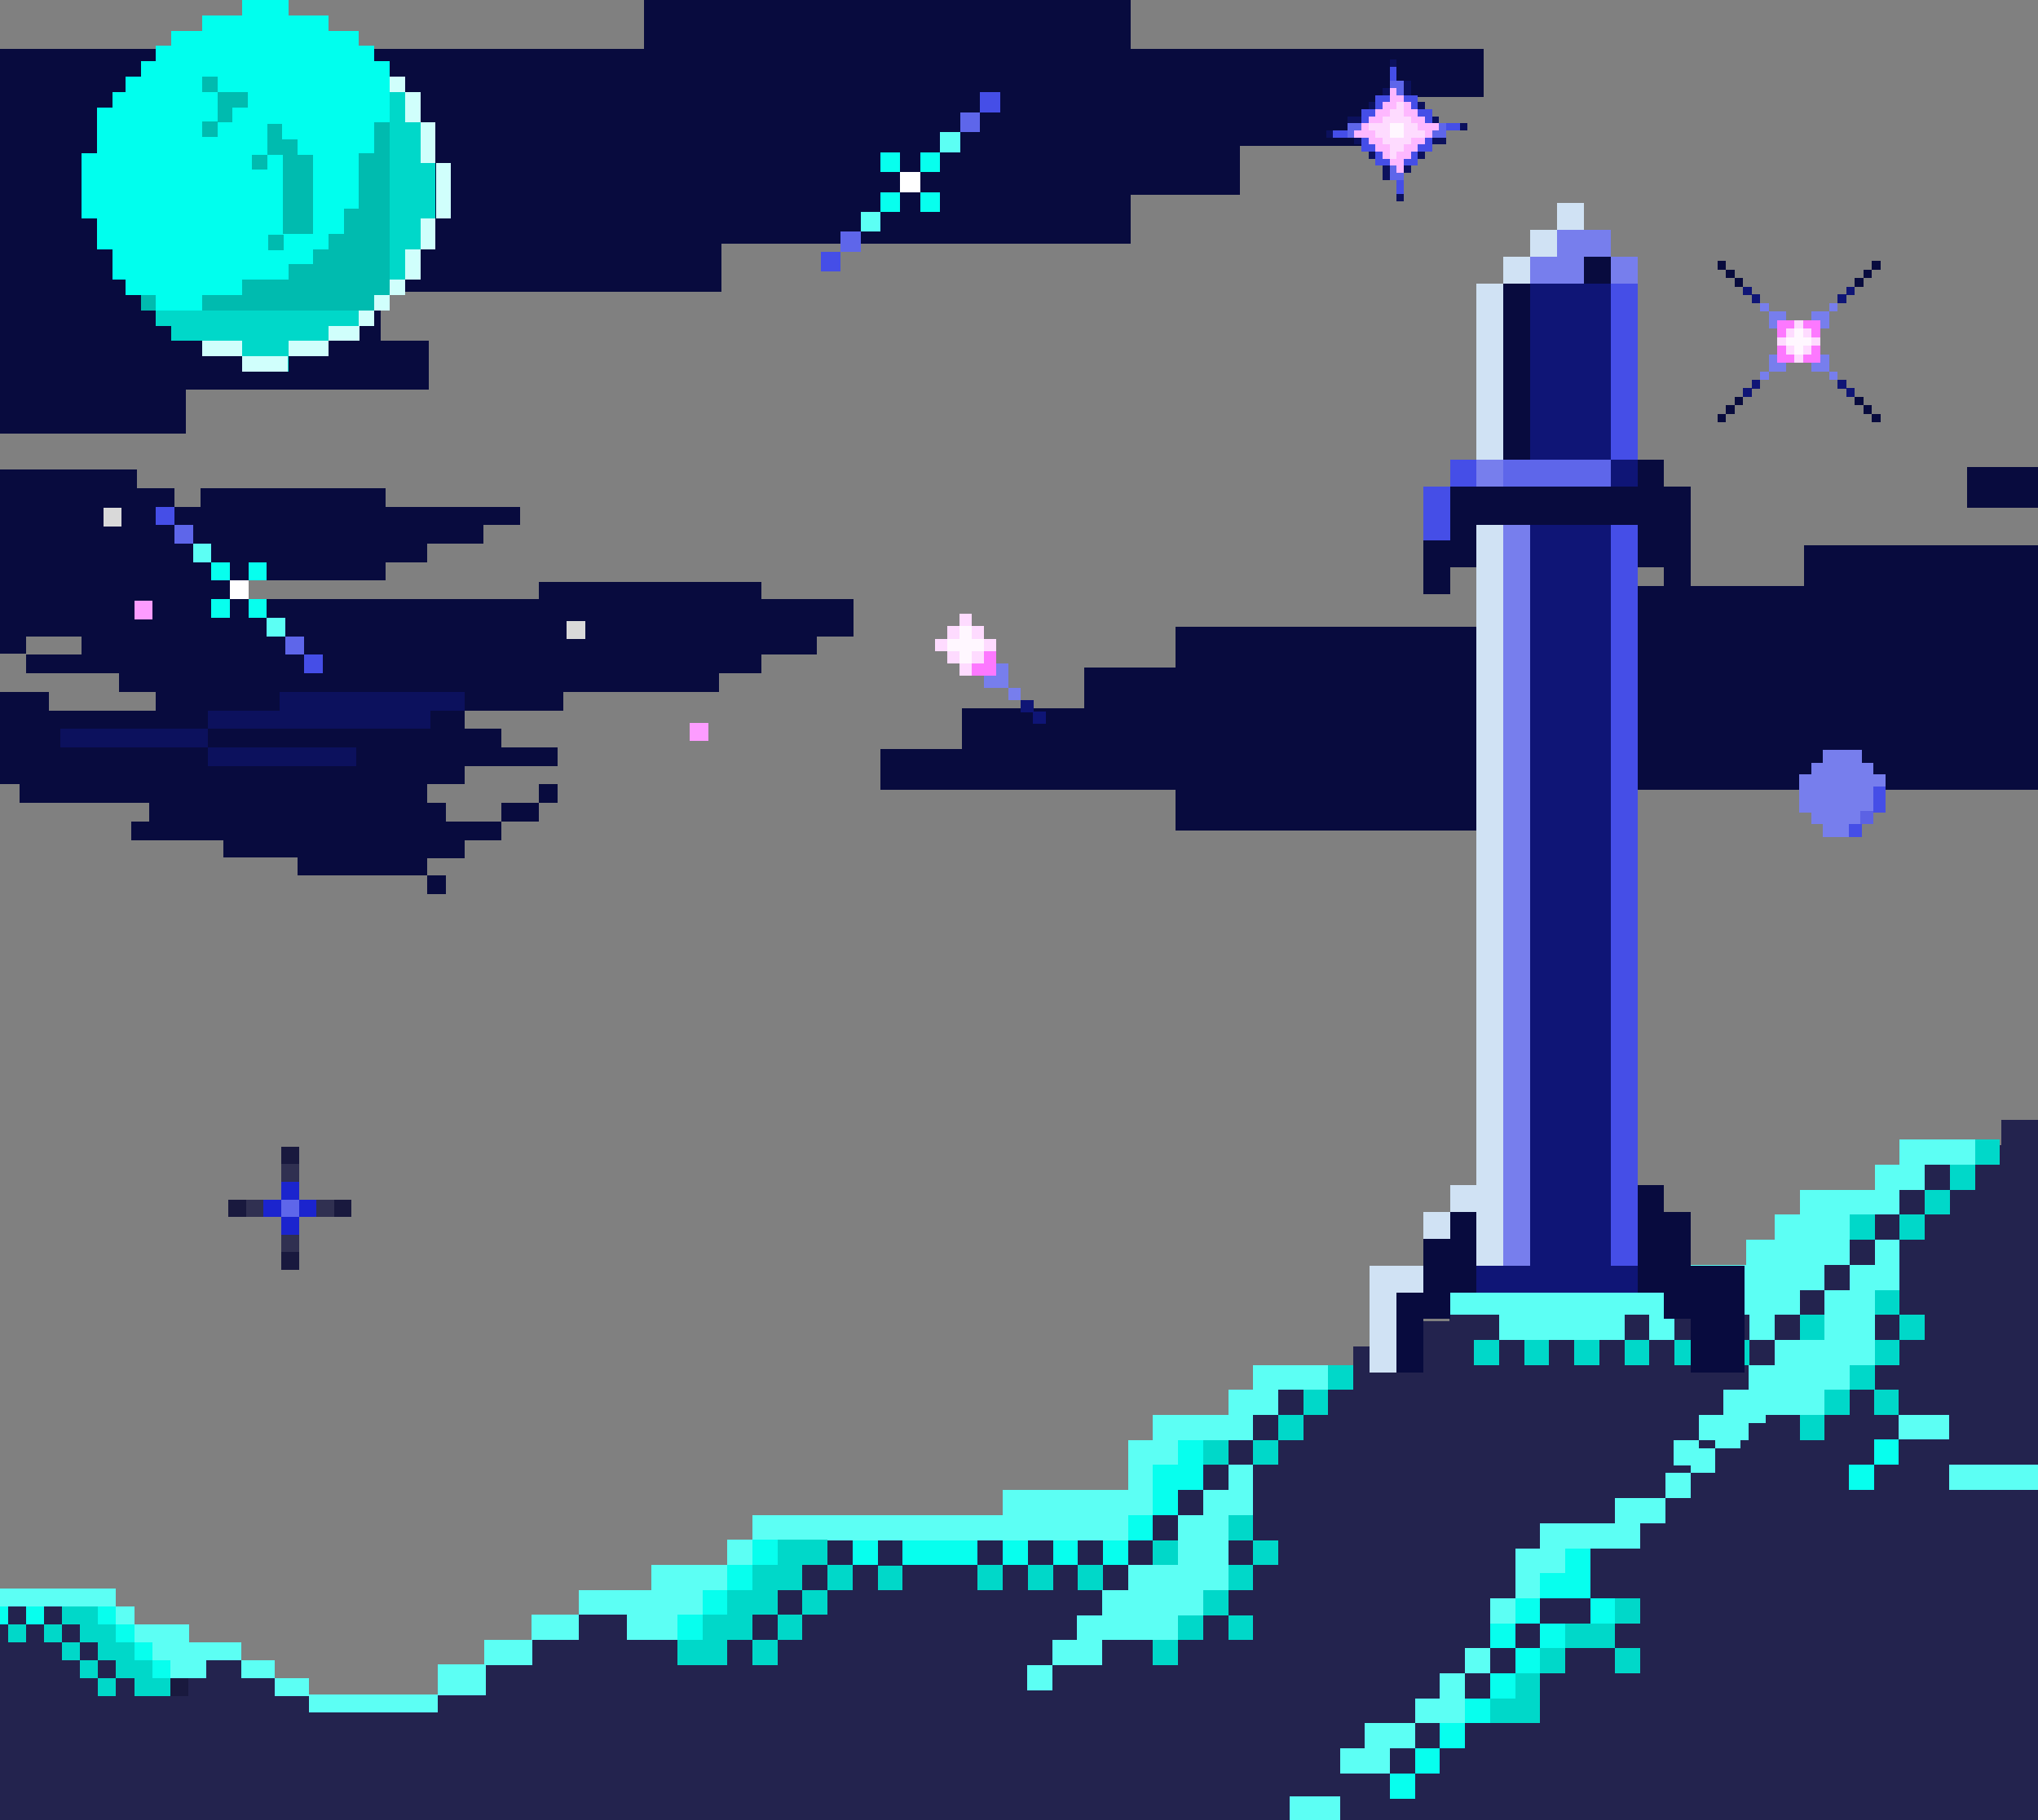 <svg width="375" height="335" viewBox="0 0 375 335" fill="none" xmlns="http://www.w3.org/2000/svg" shape-rendering="crispEdges">
<rect x="0" y="0" width="375" height="335" fill="#808080" stroke="none"/>
<g clip-path="url(#clip0_1351_31657)">
<rect y="330" width="375" height="5" fill="#23234E"/>
<rect x="199.5" y="122.875" width="297.5" height="7.5" fill="#080B3E"/>
<rect x="216.375" y="115.375" width="243.125" height="7.5" fill="#080B3E"/>
<rect x="279.5" y="107.875" width="112.5" height="7.5" fill="#080B3E"/>
<rect x="332" y="100.375" width="112.5" height="7.5" fill="#080B3E"/>
<rect x="362" y="86" width="82.5" height="7.5" fill="#080B3E"/>
<rect x="177" y="130.375" width="297.5" height="7.5" fill="#080B3E"/>
<rect x="162" y="137.875" width="297.5" height="7.5" fill="#080B3E"/>
<rect x="216.375" y="145.375" width="75" height="7.5" fill="#080B3E"/>
<rect x="78.664" y="103.461" width="135.248" height="3.41" transform="rotate(180 78.664 103.461)" fill="#080B3E"/>
<rect x="70.995" y="106.869" width="110.528" height="3.41" transform="rotate(180 70.995 106.869)" fill="#080B3E"/>
<rect x="42.294" y="110.279" width="51.144" height="3.41" transform="rotate(180 42.294 110.279)" fill="#080B3E"/>
<rect x="18.427" y="113.688" width="51.144" height="6.819" transform="rotate(180 18.427 113.688)" fill="#080B3E"/>
<rect x="21.839" y="117.1" width="68.192" height="3.41" transform="rotate(180 21.839 117.1)" fill="#080B3E"/>
<rect x="4.789" y="120.227" width="37.506" height="3.41" transform="rotate(180 4.789 120.227)" fill="#080B3E"/>
<rect x="88.897" y="100.049" width="135.248" height="3.41" transform="rotate(180 88.897 100.049)" fill="#080B3E"/>
<rect x="95.714" y="96.641" width="135.248" height="3.41" transform="rotate(180 95.714 96.641)" fill="#080B3E"/>
<rect x="70.995" y="93.232" width="34.096" height="3.41" transform="rotate(180 70.995 93.232)" fill="#080B3E"/>
<rect width="135.248" height="3.41" transform="matrix(1 0 0 -1 -92.95 96.639)" fill="#080B3E"/>
<rect width="110.528" height="3.41" transform="matrix(1 0 0 -1 -85.281 100.047)" fill="#080B3E"/>
<rect width="51.144" height="6.819" transform="matrix(1 0 0 -1 -32.714 106.865)" fill="#080B3E"/>
<rect width="68.192" height="3.41" transform="matrix(1 0 0 -1 -36.125 110.277)" fill="#080B3E"/>
<rect width="37.506" height="3.41" transform="matrix(1 0 0 -1 -19.075 113.404)" fill="#080B3E"/>
<rect width="23.867" height="3.41" transform="matrix(1 0 0 -1 -5.439 116.809)" fill="#080B3E"/>
<rect width="3.41" height="3.41" transform="matrix(1 0 0 -1 18.427 120.221)" fill="#080B3E"/>
<rect width="6.819" height="3.41" transform="matrix(1 0 0 -1 18.427 113.686)" fill="#080B3E"/>
<rect width="3.41" height="3.41" transform="matrix(1 0 0 -1 32.066 106.865)" fill="#080B3E"/>
<rect width="3.41" height="3.41" transform="matrix(1 0 0 -1 18.427 106.865)" fill="#080B3E"/>
<rect width="3.41" height="3.41" transform="matrix(1 0 0 -1 35.477 106.865)" fill="#080B3E"/>
<rect width="3.41" height="3.41" transform="matrix(1 0 0 -1 38.886 103.457)" fill="#080B3E"/>
<rect width="135.248" height="3.41" transform="matrix(1 0 0 -1 -103.184 93.227)" fill="#080B3E"/>
<rect width="135.248" height="3.41" transform="matrix(1 0 0 -1 -110 89.818)" fill="#080B3E"/>
<rect width="135.248" height="3.41" transform="matrix(1 0 0 -1 -32.714 140.963)" fill="#080B3E"/>
<rect width="110.528" height="3.41" transform="matrix(1 0 0 -1 -25.045 144.371)" fill="#080B3E"/>
<rect width="51.144" height="3.41" transform="matrix(1 0 0 -1 3.656 147.781)" fill="#080B3E"/>
<rect width="51.144" height="6.819" transform="matrix(1 0 0 -1 27.522 151.189)" fill="#080B3E"/>
<rect width="68.192" height="3.41" transform="matrix(1 0 0 -1 24.111 154.602)" fill="#080B3E"/>
<rect width="37.506" height="3.41" transform="matrix(1 0 0 -1 41.161 157.729)" fill="#080B3E"/>
<rect width="23.867" height="3.41" transform="matrix(1 0 0 -1 54.797 161.133)" fill="#080B3E"/>
<rect width="3.41" height="3.41" transform="matrix(1 0 0 -1 78.663 164.545)" fill="#080B3E"/>
<rect width="6.819" height="3.41" transform="matrix(1 0 0 -1 78.664 158.01)" fill="#080B3E"/>
<rect width="3.41" height="3.41" transform="matrix(1 0 0 -1 92.302 151.189)" fill="#080B3E"/>
<rect width="3.41" height="3.41" transform="matrix(1 0 0 -1 78.664 151.189)" fill="#080B3E"/>
<rect width="3.41" height="3.41" transform="matrix(1 0 0 -1 95.714 151.189)" fill="#080B3E"/>
<rect width="3.41" height="3.41" transform="matrix(1 0 0 -1 99.122 147.781)" fill="#080B3E"/>
<rect width="135.248" height="3.41" transform="matrix(1 0 0 -1 -42.947 137.551)" fill="#080B3E"/>
<rect width="135.248" height="3.41" transform="matrix(1 0 0 -1 -49.764 134.143)" fill="#080B3E"/>
<rect width="34.096" height="3.41" transform="matrix(1 0 0 -1 -25.045 130.734)" fill="#080B3E"/>
<rect x="140.036" y="123.916" width="135.248" height="3.41" transform="rotate(180 140.036 123.916)" fill="#080B3E"/>
<rect x="140.036" y="110.559" width="40.915" height="3.41" transform="rotate(180 140.036 110.559)" fill="#080B3E"/>
<rect x="132.367" y="127.32" width="110.528" height="3.41" transform="rotate(180 132.367 127.32)" fill="#080B3E"/>
<rect x="103.666" y="130.732" width="51.144" height="3.41" transform="rotate(180 103.666 130.732)" fill="#080B3E"/>
<rect x="79.8" y="134.145" width="51.144" height="6.819" transform="rotate(180 79.8 134.145)" fill="#080B3E"/>
<rect x="83.211" y="137.555" width="68.192" height="3.41" transform="rotate(180 83.211 137.555)" fill="#080B3E"/>
<rect x="66.161" y="140.68" width="37.506" height="3.41" transform="rotate(180 66.161 140.68)" fill="#080B3E"/>
<rect x="52.525" y="144.088" width="23.867" height="3.41" transform="rotate(180 52.525 144.088)" fill="#080B3E"/>
<rect x="28.658" y="147.496" width="3.41" height="3.41" transform="rotate(180 28.658 147.496)" fill="#080B3E"/>
<rect x="28.658" y="140.961" width="6.819" height="3.41" transform="rotate(180 28.658 140.961)" fill="#080B3E"/>
<rect x="15.019" y="134.145" width="3.41" height="3.41" transform="rotate(180 15.019 134.145)" fill="#080B3E"/>
<rect x="28.658" y="134.145" width="3.41" height="3.41" transform="rotate(180 28.658 134.145)" fill="#080B3E"/>
<rect x="11.608" y="134.145" width="3.41" height="3.41" transform="rotate(180 11.608 134.145)" fill="#080B3E"/>
<rect x="8.2" y="130.732" width="3.41" height="3.41" transform="rotate(180 8.2 130.732)" fill="#080B3E"/>
<rect x="150.269" y="120.504" width="135.248" height="3.41" transform="rotate(180 150.269 120.504)" fill="#080B3E"/>
<rect x="157.086" y="117.094" width="141.215" height="6.819" transform="rotate(180 157.086 117.094)" fill="#080B3E"/>
<rect x="132.367" y="113.682" width="34.096" height="3.41" transform="rotate(180 132.367 113.682)" fill="#080B3E"/>
<rect x="104.237" y="114.254" width="3.41" height="3.41" fill="#D9D9D9"/>
<rect x="24.679" y="110.559" width="3.41" height="3.41" fill="#FD9CFF"/>
<rect x="126.968" y="133.008" width="3.41" height="3.41" fill="#FD9CFF"/>
<rect x="18.996" y="93.512" width="3.41" height="3.41" fill="#D9D9D9"/>
<rect width="34.096" height="3.41" transform="matrix(-1 0 0 1 85.483 127.32)" fill="#0C115D"/>
<rect width="40.915" height="3.41" transform="matrix(-1 0 0 1 79.235 130.732)" fill="#0C115D"/>
<rect width="27.277" height="3.41" transform="matrix(-1 0 0 1 38.318 134.145)" fill="#0C115D"/>
<rect width="27.277" height="3.41" transform="matrix(-1 0 0 1 65.596 137.555)" fill="#0C115D"/>
<rect width="3.41" height="3.41" transform="matrix(-1 0 0 1 59.344 120.504)" fill="#454EE7"/>
<rect width="3.41" height="3.41" transform="matrix(-1 0 0 1 42.294 103.455)" fill="#07FFEE"/>
<rect width="3.41" height="3.41" transform="matrix(-1 0 0 1 55.933 117.094)" fill="#5E66EA"/>
<rect width="3.41" height="3.41" transform="matrix(-1 0 0 1 38.889 100.043)" fill="#5CFFF4"/>
<rect width="3.41" height="3.41" transform="matrix(-1 0 0 1 52.528 113.682)" fill="#5CFFF4"/>
<rect width="3.41" height="3.41" transform="matrix(-1 0 0 1 35.477 96.639)" fill="#5E66EA"/>
<rect width="3.41" height="3.41" transform="matrix(-1 0 0 1 49.117 110.277)" fill="#07FFEE"/>
<rect width="3.41" height="3.41" transform="matrix(-1 0 0 1 32.066 93.227)" fill="#454EE7"/>
<rect width="3.41" height="3.41" transform="matrix(-1 0 0 1 45.706 106.865)" fill="white"/>
<rect width="3.41" height="3.41" transform="matrix(-1 0 0 1 49.117 103.455)" fill="#07FFEE"/>
<rect width="3.41" height="3.41" transform="matrix(-1 0 0 1 42.294 110.277)" fill="#07FFEE"/>
<rect x="228.224" y="35.822" width="355.224" height="8.955" transform="rotate(-180 228.224 35.822)" fill="#080B3E"/>
<rect x="208.075" y="44.777" width="290.298" height="8.955" transform="rotate(-180 208.075 44.777)" fill="#080B3E"/>
<rect x="132.701" y="53.732" width="134.328" height="8.955" transform="rotate(-180 132.701 53.732)" fill="#080B3E"/>
<rect x="70.015" y="62.688" width="134.328" height="17.91" transform="rotate(-180 70.015 62.688)" fill="#080B3E"/>
<rect x="78.97" y="71.643" width="179.104" height="8.955" transform="rotate(-180 78.97 71.643)" fill="#080B3E"/>
<rect x="34.194" y="79.852" width="98.507" height="8.955" transform="rotate(-180 34.194 79.852)" fill="#080B3E"/>
<rect x="255.09" y="26.865" width="355.224" height="8.955" transform="rotate(-180 255.09 26.865)" fill="#080B3E"/>
<rect x="273" y="17.912" width="355.224" height="8.955" transform="rotate(-180 273 17.912)" fill="#080B3E"/>
<rect x="208.075" y="8.957" width="89.552" height="8.955" transform="rotate(-180 208.075 8.957)" fill="#080B3E"/>
<rect x="89.343" y="306.057" width="45.823" height="7.498" fill="#23234E"/>
<rect x="80.595" y="309.389" width="45.823" height="7.498" fill="#23234E"/>
<path d="M321.281 229.306V233.912H309.867V238.519L266.633 238.528V243.145H257.908V247.75H249.004V252.357H230.609V256.968H226.046V261.574H212.176V266.181H207.611V271.153V275.377H186.622V279.984L142.573 279.993V284.632H133.848V289.238H122.434L122.412 292.692H106.527L106.549 297.281H97.824V301.888H89.141V306.425H133.863V312.617L22.729 312.183V316.785L-8.365 317.218V321.78H22.729V326.387L45.762 326.386V330.635H502.966V224.334H331.145V229.306H321.281Z" fill="#23234E"/>
<rect x="216.769" y="278.826" width="4.607" height="4.607" fill="#00D8C9"/>
<rect x="207.556" y="278.826" width="4.607" height="4.607" fill="#07FFEE"/>
<rect x="212.163" y="274.221" width="4.607" height="4.607" fill="#07FFEE"/>
<rect x="212.163" y="283.434" width="4.607" height="4.607" fill="#00D8C9"/>
<rect x="202.949" y="283.434" width="4.607" height="4.607" fill="#07FFEE"/>
<rect x="198.341" y="288.041" width="4.607" height="4.607" fill="#00D8C9"/>
<rect x="189.126" y="288.041" width="4.607" height="4.607" fill="#00D8C9"/>
<rect x="179.915" y="288.041" width="4.607" height="4.607" fill="#00D8C9"/>
<rect x="193.735" y="283.434" width="4.607" height="4.607" fill="#07FFEE"/>
<rect x="184.521" y="283.434" width="4.607" height="4.607" fill="#07FFEE"/>
<rect x="170.7" y="283.434" width="4.607" height="4.607" fill="#07FFEE"/>
<rect x="175.308" y="283.434" width="4.607" height="4.607" fill="#07FFEE"/>
<rect x="166.094" y="283.434" width="4.607" height="4.607" fill="#07FFEE"/>
<rect x="156.879" y="283.434" width="4.607" height="4.607" fill="#07FFEE"/>
<rect x="152.272" y="288.041" width="4.607" height="4.607" fill="#00D8C9"/>
<rect x="161.486" y="288.082" width="4.607" height="4.607" fill="#00D8C9"/>
<rect x="225.987" y="278.826" width="4.607" height="4.607" fill="#00D8C9"/>
<rect x="230.594" y="283.434" width="4.607" height="4.607" fill="#00D8C9"/>
<rect x="225.987" y="288.041" width="4.607" height="4.607" fill="#00D8C9"/>
<rect x="221.38" y="292.646" width="4.607" height="4.607" fill="#00D8C9"/>
<rect x="216.774" y="297.254" width="4.607" height="4.607" fill="#00D8C9"/>
<rect x="212.167" y="301.859" width="4.607" height="4.607" fill="#00D8C9"/>
<rect x="193.585" y="301.859" width="4.607" height="4.607" fill="#5CFFF4"/>
<rect x="188.978" y="306.467" width="4.607" height="4.607" fill="#5CFFF4"/>
<rect x="198.191" y="301.859" width="4.607" height="4.607" fill="#5CFFF4"/>
<rect x="221.38" y="288.041" width="4.607" height="4.607" fill="#5CFFF4"/>
<rect x="216.774" y="288.041" width="4.607" height="4.607" fill="#5CFFF4"/>
<rect x="216.774" y="283.434" width="4.607" height="4.607" fill="#5CFFF4"/>
<rect x="221.38" y="283.434" width="4.607" height="4.607" fill="#5CFFF4"/>
<rect x="207.55" y="288.041" width="9.223" height="4.607" fill="#5CFFF4"/>
<rect x="216.774" y="278.826" width="4.607" height="4.607" fill="#5CFFF4"/>
<rect x="221.38" y="278.826" width="4.607" height="4.607" fill="#5CFFF4"/>
<rect x="225.982" y="274.221" width="4.607" height="4.607" fill="#5CFFF4"/>
<rect x="225.987" y="297.254" width="4.607" height="4.607" fill="#00D8C9"/>
<rect x="221.376" y="274.221" width="4.607" height="4.607" fill="#5CFFF4"/>
<rect x="225.982" y="269.613" width="4.607" height="4.607" fill="#5CFFF4"/>
<rect x="216.769" y="269.613" width="4.607" height="4.607" fill="#07FFEE"/>
<rect x="212.163" y="269.613" width="4.607" height="4.607" fill="#07FFEE"/>
<rect x="207.556" y="269.613" width="4.607" height="4.607" fill="#5CFFF4"/>
<rect x="207.556" y="265.008" width="4.607" height="4.607" fill="#5CFFF4"/>
<path d="M212.163 265.008H216.769V269.614H212.163V265.008Z" fill="#5CFFF4"/>
<rect x="212.163" y="260.4" width="9.213" height="4.607" fill="#5CFFF4"/>
<rect x="184.521" y="274.221" width="27.64" height="4.607" fill="#5CFFF4"/>
<rect x="202.796" y="292.646" width="18.584" height="4.607" fill="#5CFFF4"/>
<rect x="198.19" y="297.254" width="18.584" height="4.607" fill="#5CFFF4"/>
<rect x="147.666" y="278.826" width="59.889" height="4.607" fill="#5CFFF4"/>
<rect x="216.769" y="265.008" width="4.607" height="4.607" fill="#07FFEE"/>
<rect x="221.376" y="260.4" width="4.607" height="4.607" fill="#5CFFF4"/>
<rect x="225.982" y="255.795" width="4.607" height="4.607" fill="#5CFFF4"/>
<rect x="230.589" y="251.188" width="13.82" height="4.607" fill="#5CFFF4"/>
<rect x="230.589" y="265.008" width="4.607" height="4.607" fill="#00D8C9"/>
<rect x="235.196" y="260.4" width="4.607" height="4.607" fill="#00D8C9"/>
<rect x="239.802" y="255.795" width="4.607" height="4.607" fill="#00D8C9"/>
<rect x="244.409" y="251.188" width="4.607" height="4.607" fill="#00D8C9"/>
<rect x="221.376" y="265.008" width="4.607" height="4.607" fill="#00D8C9"/>
<rect x="225.982" y="260.4" width="4.607" height="4.607" fill="#5CFFF4"/>
<rect x="230.589" y="255.795" width="4.607" height="4.607" fill="#5CFFF4"/>
<rect x="120.025" y="301.816" width="4.607" height="4.607" fill="#23234E"/>
<rect x="129.24" y="301.816" width="4.607" height="4.607" fill="#00D8C9"/>
<rect x="124.633" y="301.816" width="4.607" height="4.607" fill="#00D8C9"/>
<rect x="133.847" y="297.209" width="4.607" height="4.607" fill="#00D8C9"/>
<rect x="138.453" y="301.816" width="4.607" height="4.607" fill="#00D8C9"/>
<rect x="124.632" y="297.209" width="4.607" height="4.607" fill="#07FFEE"/>
<rect x="120.025" y="297.209" width="4.607" height="4.607" fill="#5CFFF4"/>
<rect x="115.419" y="297.209" width="4.607" height="4.607" fill="#5CFFF4"/>
<rect x="115.419" y="292.604" width="4.607" height="4.607" fill="#5CFFF4"/>
<rect x="120.025" y="292.604" width="4.607" height="4.607" fill="#5CFFF4"/>
<rect x="119.851" y="287.996" width="9.597" height="4.607" fill="#5CFFF4"/>
<rect x="106.53" y="292.604" width="9.481" height="4.588" fill="#5CFFF4"/>
<rect x="97.828" y="297.209" width="8.702" height="4.588" fill="#5CFFF4"/>
<rect x="89.14" y="301.789" width="8.829" height="4.607" fill="#5CFFF4"/>
<rect x="80.595" y="306.348" width="8.748" height="5.624" fill="#5CFFF4"/>
<rect x="124.632" y="292.604" width="4.607" height="4.607" fill="#5CFFF4"/>
<rect x="129.239" y="287.996" width="4.607" height="4.607" fill="#5CFFF4"/>
<rect x="133.845" y="283.391" width="4.607" height="4.607" fill="#5CFFF4"/>
<rect x="138.452" y="278.783" width="4.607" height="4.607" fill="#5CFFF4"/>
<rect x="138.453" y="292.604" width="4.607" height="4.607" fill="#00D8C9"/>
<rect x="143.06" y="297.209" width="4.607" height="4.607" fill="#00D8C9"/>
<rect x="143.06" y="287.996" width="4.607" height="4.607" fill="#00D8C9"/>
<rect x="147.666" y="292.604" width="4.607" height="4.607" fill="#00D8C9"/>
<rect x="147.666" y="283.391" width="4.607" height="4.607" fill="#00D8C9"/>
<rect x="143.06" y="283.391" width="4.607" height="4.607" fill="#00D8C9"/>
<rect x="138.453" y="287.996" width="4.607" height="4.607" fill="#00D8C9"/>
<rect x="133.847" y="292.604" width="4.607" height="4.607" fill="#00D8C9"/>
<rect x="129.24" y="297.209" width="4.607" height="4.607" fill="#00D8C9"/>
<rect x="129.239" y="292.604" width="4.607" height="4.607" fill="#07FFEE"/>
<rect x="133.845" y="287.996" width="4.607" height="4.607" fill="#07FFEE"/>
<rect x="138.452" y="283.391" width="4.607" height="4.607" fill="#07FFEE"/>
<rect x="143.058" y="278.783" width="4.607" height="4.607" fill="#5CFFF4"/>
<path d="M503 164.004H494.091V168.697H475.686V178.088H457.242V182.43H452.675V187.324V191.688H431.18V196.321L387.599 196.33L387.578 201.486H378.848V206.092H368.201V210.699H351.533L351.463 215.308H345.177L345.235 219.878H331.371V224.485H502.967L503 164.004Z" fill="#23234E"/>
<rect x="335.737" y="237.381" width="4.607" height="4.607" fill="#00D8C9"/>
<rect x="326.524" y="237.381" width="4.607" height="4.607" fill="#5CFFF4"/>
<rect x="331.13" y="232.773" width="4.607" height="4.607" fill="#5CFFF4"/>
<rect x="331.132" y="241.986" width="4.607" height="4.607" fill="#00D8C9"/>
<rect x="321.917" y="241.986" width="4.607" height="4.607" fill="#5CFFF4"/>
<rect x="317.311" y="246.594" width="4.607" height="4.607" fill="#00D8C9"/>
<rect x="308.097" y="246.594" width="4.607" height="4.607" fill="#00D8C9"/>
<rect x="298.884" y="246.594" width="4.607" height="4.607" fill="#00D8C9"/>
<rect x="312.704" y="241.986" width="4.607" height="4.607" fill="#5CFFF4"/>
<rect x="303.491" y="241.986" width="4.607" height="4.607" fill="#5CFFF4"/>
<rect x="289.671" y="241.986" width="4.607" height="4.607" fill="#5CFFF4"/>
<rect x="294.278" y="241.986" width="4.607" height="4.607" fill="#5CFFF4"/>
<rect x="280.455" y="241.986" width="9.214" height="4.607" fill="#5CFFF4"/>
<rect x="275.848" y="241.986" width="4.607" height="4.607" fill="#5CFFF4"/>
<rect x="271.241" y="246.594" width="4.607" height="4.607" fill="#00D8C9"/>
<rect x="280.455" y="246.594" width="4.607" height="4.607" fill="#00D8C9"/>
<rect x="289.671" y="246.594" width="4.607" height="4.607" fill="#00D8C9"/>
<rect x="344.956" y="237.381" width="4.607" height="4.607" fill="#00D8C9"/>
<rect x="349.563" y="241.986" width="4.607" height="4.607" fill="#00D8C9"/>
<rect x="344.956" y="246.594" width="4.607" height="4.607" fill="#00D8C9"/>
<rect x="340.349" y="251.199" width="4.607" height="4.607" fill="#00D8C9"/>
<rect x="335.743" y="255.807" width="4.607" height="4.607" fill="#00D8C9"/>
<rect x="331.136" y="260.412" width="4.607" height="4.607" fill="#00D8C9"/>
<rect x="312.554" y="260.412" width="4.607" height="4.607" fill="#5CFFF4"/>
<rect x="307.947" y="265.02" width="4.607" height="4.607" fill="#5CFFF4"/>
<rect x="317.161" y="260.412" width="4.607" height="4.607" fill="#5CFFF4"/>
<rect x="340.349" y="246.594" width="4.607" height="4.607" fill="#5CFFF4"/>
<rect x="335.743" y="246.594" width="4.607" height="4.607" fill="#5CFFF4"/>
<rect x="335.743" y="241.986" width="4.607" height="4.607" fill="#5CFFF4"/>
<rect x="340.349" y="241.986" width="4.607" height="4.607" fill="#5CFFF4"/>
<rect x="326.521" y="246.594" width="9.223" height="4.607" fill="#5CFFF4"/>
<rect x="335.743" y="237.381" width="4.607" height="4.607" fill="#5CFFF4"/>
<rect x="340.349" y="237.381" width="4.607" height="4.607" fill="#5CFFF4"/>
<rect x="344.95" y="232.773" width="4.607" height="4.607" fill="#5CFFF4"/>
<path d="M344.806 255.752H349.413V260.359H344.806V255.752Z" fill="#00D8C9"/>
<rect x="340.344" y="232.773" width="4.607" height="4.607" fill="#5CFFF4"/>
<rect x="344.95" y="228.166" width="4.607" height="4.607" fill="#5CFFF4"/>
<rect x="335.737" y="228.166" width="4.607" height="4.607" fill="#5CFFF4"/>
<rect x="331.13" y="228.166" width="4.607" height="4.607" fill="#5CFFF4"/>
<rect x="321.335" y="228.166" width="9.796" height="4.607" fill="#5CFFF4"/>
<rect x="326.524" y="223.561" width="4.607" height="4.607" fill="#5CFFF4"/>
<path d="M331.13 223.561H335.737V228.167H331.13V223.561Z" fill="#5CFFF4"/>
<rect x="303.491" y="232.773" width="27.64" height="4.607" fill="#5CFFF4"/>
<rect x="321.767" y="251.199" width="18.584" height="4.607" fill="#5CFFF4"/>
<rect x="317.161" y="255.807" width="18.584" height="4.607" fill="#5CFFF4"/>
<rect x="266.635" y="237.381" width="59.889" height="4.607" fill="#5CFFF4"/>
<rect x="335.737" y="223.561" width="4.607" height="4.607" fill="#5CFFF4"/>
<rect x="331.181" y="218.953" width="13.771" height="4.607" fill="#5CFFF4"/>
<rect x="344.95" y="214.348" width="4.607" height="4.607" fill="#5CFFF4"/>
<rect x="349.557" y="209.74" width="13.82" height="4.607" fill="#5CFFF4"/>
<rect x="349.557" y="223.561" width="4.607" height="4.607" fill="#00D8C9"/>
<rect x="354.163" y="218.953" width="4.607" height="4.607" fill="#00D8C9"/>
<rect x="358.77" y="214.348" width="4.607" height="4.607" fill="#00D8C9"/>
<rect x="363.376" y="209.74" width="4.607" height="4.607" fill="#00D8C9"/>
<rect x="340.344" y="223.561" width="4.607" height="4.607" fill="#00D8C9"/>
<rect x="344.95" y="218.953" width="4.607" height="4.607" fill="#5CFFF4"/>
<rect x="349.557" y="214.348" width="4.607" height="4.607" fill="#5CFFF4"/>
<rect x="349.413" y="260.357" width="9.213" height="4.607" fill="#5CFFF4"/>
<rect x="358.626" y="269.57" width="42.995" height="4.607" fill="#5CFFF4"/>
<rect x="344.807" y="264.965" width="4.607" height="4.607" fill="#07FFEE"/>
<rect x="340.2" y="269.57" width="4.607" height="4.607" fill="#07FFEE"/>
<rect x="237.32" y="330.611" width="9.213" height="4.607" fill="#5CFFF4"/>
<rect x="246.533" y="321.781" width="9.213" height="4.607" fill="#5CFFF4"/>
<rect x="251.14" y="317.174" width="9.213" height="4.607" fill="#5CFFF4"/>
<rect x="260.353" y="312.568" width="4.607" height="4.607" fill="#5CFFF4"/>
<rect x="264.96" y="312.568" width="4.607" height="4.607" fill="#5CFFF4"/>
<rect x="255.747" y="326.389" width="4.607" height="4.607" fill="#07FFEE"/>
<rect x="260.353" y="321.781" width="4.607" height="4.607" fill="#07FFEE"/>
<rect x="264.96" y="317.174" width="4.607" height="4.607" fill="#07FFEE"/>
<rect x="269.566" y="312.568" width="4.607" height="4.607" fill="#07FFEE"/>
<rect x="274.173" y="307.961" width="4.607" height="4.607" fill="#07FFEE"/>
<rect x="274.173" y="312.568" width="4.607" height="4.607" fill="#00D8C9"/>
<rect x="287.993" y="298.748" width="4.607" height="4.607" fill="#00D8C9"/>
<rect x="278.78" y="312.568" width="4.607" height="4.607" fill="#00D8C9"/>
<rect x="292.599" y="298.748" width="4.607" height="4.607" fill="#00D8C9"/>
<rect x="297.206" y="303.355" width="4.607" height="4.607" fill="#00D8C9"/>
<rect x="278.78" y="307.961" width="4.607" height="4.607" fill="#00D8C9"/>
<rect x="283.386" y="303.355" width="4.607" height="4.607" fill="#00D8C9"/>
<rect x="297.206" y="294.143" width="4.607" height="4.607" fill="#00D8C9"/>
<rect x="278.78" y="303.355" width="4.607" height="4.607" fill="#07FFEE"/>
<rect x="274.173" y="298.748" width="4.607" height="4.607" fill="#07FFEE"/>
<rect x="278.78" y="294.143" width="4.607" height="4.607" fill="#07FFEE"/>
<rect x="283.386" y="298.748" width="4.607" height="4.607" fill="#07FFEE"/>
<rect x="283.386" y="284.928" width="4.607" height="4.607" fill="#5CFFF4"/>
<rect x="287.993" y="284.928" width="4.607" height="4.607" fill="#07FFEE"/>
<rect x="287.993" y="289.535" width="4.607" height="4.607" fill="#07FFEE"/>
<rect x="283.386" y="289.535" width="4.607" height="4.607" fill="#07FFEE"/>
<rect x="292.599" y="294.143" width="4.607" height="4.607" fill="#07FFEE"/>
<rect x="264.96" y="307.961" width="4.607" height="4.607" fill="#5CFFF4"/>
<rect x="269.566" y="303.355" width="4.607" height="4.607" fill="#5CFFF4"/>
<rect x="274.173" y="294.143" width="4.607" height="4.607" fill="#5CFFF4"/>
<rect x="278.78" y="284.928" width="4.607" height="9.213" fill="#5CFFF4"/>
<rect x="283.386" y="280.322" width="18.426" height="4.607" fill="#5CFFF4"/>
<rect x="301.812" y="275.715" width="4.607" height="4.607" fill="#5CFFF4"/>
<rect x="297.206" y="275.715" width="4.607" height="4.607" fill="#5CFFF4"/>
<rect x="306.419" y="271.109" width="4.607" height="4.607" fill="#5CFFF4"/>
<rect x="311.026" y="266.502" width="4.607" height="4.607" fill="#5CFFF4"/>
<rect x="315.632" y="261.896" width="4.607" height="4.607" fill="#5CFFF4"/>
<rect x="320.239" y="257.289" width="4.607" height="4.607" fill="#5CFFF4"/>
<path d="M-110.212 257.684V260.999H-101.996V264.315L-70.88 264.321V267.644H-64.6V270.959H-58.192V274.275H-44.952V277.593H-41.668V280.909H-31.685V284.224H-28.4V287.803V290.843H-13.294V294.158L18.41 294.165V297.504H24.69V300.819H32.905L32.921 303.305H44.353L44.338 306.608H50.617V309.923H56.867V313.189H24.679V317.646L104.665 317.333V320.645L127.045 320.957V324.24H104.665V327.556L88.088 327.556V330.613H-240.976V254.105H-117.311V257.684H-110.212Z" fill="#23234E"/>
<rect width="3.316" height="3.316" transform="matrix(-1 0 0 1 1.481 295.65)" fill="#07FFEE"/>
<rect width="3.316" height="3.316" transform="matrix(-1 0 0 1 8.113 295.65)" fill="#07FFEE"/>
<rect width="3.316" height="3.316" transform="matrix(-1 0 0 1 11.429 298.963)" fill="#00D8C9"/>
<rect width="3.316" height="3.316" transform="matrix(-1 0 0 1 4.798 298.994)" fill="#00D8C9"/>
<rect width="43.104" height="3.316" transform="matrix(-1 0 0 1 14.744 292.332)" fill="#5CFFF4"/>
<rect width="3.316" height="3.316" transform="matrix(-1 0 0 1 34.637 308.875)" fill="#19193E"/>
<rect width="3.316" height="3.316" transform="matrix(-1 0 0 1 28.005 308.875)" fill="#00D8C9"/>
<rect width="3.316" height="3.316" transform="matrix(-1 0 0 1 31.32 308.875)" fill="#00D8C9"/>
<rect width="3.316" height="3.316" transform="matrix(-1 0 0 1 24.689 305.557)" fill="#00D8C9"/>
<rect width="3.316" height="3.316" transform="matrix(-1 0 0 1 21.374 308.875)" fill="#00D8C9"/>
<rect width="3.316" height="3.316" transform="matrix(-1 0 0 1 31.322 305.557)" fill="#07FFEE"/>
<rect width="3.316" height="3.316" transform="matrix(-1 0 0 1 34.637 305.557)" fill="#5CFFF4"/>
<rect width="3.316" height="3.316" transform="matrix(-1 0 0 1 37.953 305.557)" fill="#5CFFF4"/>
<rect width="3.316" height="3.316" transform="matrix(-1 0 0 1 37.953 302.242)" fill="#5CFFF4"/>
<rect width="3.316" height="3.316" transform="matrix(-1 0 0 1 34.637 302.242)" fill="#5CFFF4"/>
<rect width="6.907" height="3.316" transform="matrix(-1 0 0 1 34.762 298.926)" fill="#5CFFF4"/>
<rect width="6.823" height="3.302" transform="matrix(-1 0 0 1 44.351 302.242)" fill="#5CFFF4"/>
<rect width="6.263" height="3.302" transform="matrix(-1 0 0 1 50.613 305.557)" fill="#5CFFF4"/>
<rect width="6.355" height="3.316" transform="matrix(-1 0 0 1 56.867 308.854)" fill="#5CFFF4"/>
<rect width="23.745" height="3.333" transform="matrix(-1 0 0 1 80.594 311.891)" fill="#5CFFF4"/>
<rect width="3.316" height="3.316" transform="matrix(-1 0 0 1 31.322 302.242)" fill="#5CFFF4"/>
<rect width="3.316" height="3.316" transform="matrix(-1 0 0 1 28.006 298.926)" fill="#5CFFF4"/>
<rect width="3.316" height="3.316" transform="matrix(-1 0 0 1 24.691 295.611)" fill="#5CFFF4"/>
<rect width="3.316" height="3.316" transform="matrix(-1 0 0 1 21.375 292.295)" fill="#5CFFF4"/>
<rect width="3.316" height="3.316" transform="matrix(-1 0 0 1 21.374 302.242)" fill="#00D8C9"/>
<rect width="3.316" height="3.316" transform="matrix(-1 0 0 1 18.058 305.557)" fill="#00D8C9"/>
<rect width="3.316" height="3.316" transform="matrix(-1 0 0 1 18.058 298.926)" fill="#00D8C9"/>
<rect width="3.316" height="3.316" transform="matrix(-1 0 0 1 14.743 302.242)" fill="#00D8C9"/>
<rect width="3.316" height="3.316" transform="matrix(-1 0 0 1 14.743 295.611)" fill="#00D8C9"/>
<rect width="3.316" height="3.316" transform="matrix(-1 0 0 1 18.058 295.611)" fill="#00D8C9"/>
<rect width="3.316" height="3.316" transform="matrix(-1 0 0 1 21.374 298.926)" fill="#00D8C9"/>
<rect width="3.316" height="3.316" transform="matrix(-1 0 0 1 24.689 302.242)" fill="#00D8C9"/>
<rect width="3.316" height="3.316" transform="matrix(-1 0 0 1 28.005 305.557)" fill="#00D8C9"/>
<rect width="3.316" height="3.316" transform="matrix(-1 0 0 1 28.006 302.242)" fill="#07FFEE"/>
<rect width="3.316" height="3.316" transform="matrix(-1 0 0 1 24.691 298.926)" fill="#07FFEE"/>
<rect width="3.316" height="3.316" transform="matrix(-1 0 0 1 21.375 295.611)" fill="#07FFEE"/>
<rect width="3.316" height="3.316" transform="matrix(-1 0 0 1 18.06 292.295)" fill="#5CFFF4"/>
<rect x="271.716" y="96.551" width="29.571" height="141.285" fill="#0F1576"/>
<rect x="271.716" y="96.551" width="4.929" height="141.285" fill="#D0E2F4"/>
<rect x="296.354" y="96.551" width="4.929" height="141.285" fill="#454EE7"/>
<rect x="276.643" y="96.551" width="4.929" height="141.285" fill="#777EED"/>
<rect x="271.716" y="52.19" width="29.571" height="44.357" fill="#0F1576"/>
<rect x="281.571" y="42.334" width="9.857" height="4.929" fill="#777EED"/>
<rect x="276.643" y="47.248" width="19.714" height="4.929" fill="#777EED"/>
<rect x="291.43" y="47.248" width="4.929" height="4.929" fill="#080B3E"/>
<rect x="296.354" y="47.248" width="4.929" height="4.929" fill="#777EED"/>
<rect width="4.929" height="4.929" transform="matrix(-1 0 0 1 281.571 47.248)" fill="#D0E2F4"/>
<rect x="291.43" y="42.334" width="4.929" height="4.929" fill="#777EED"/>
<rect width="4.929" height="4.929" transform="matrix(-1 0 0 1 286.502 42.334)" fill="#D0E2F4"/>
<rect x="271.716" y="84.637" width="19.714" height="4.929" transform="rotate(90 271.716 84.637)" fill="#080B3E"/>
<rect x="301.281" y="84.637" width="11.911" height="29.571" transform="rotate(90 301.281 84.637)" fill="#080B3E"/>
<rect x="301.281" y="232.902" width="4.929" height="29.571" transform="rotate(90 301.281 232.902)" fill="#0F1576"/>
<rect x="281.571" y="52.19" width="32.446" height="4.929" transform="rotate(90 281.571 52.19)" fill="#080B3E"/>
<rect x="276.643" y="52.19" width="32.446" height="4.929" transform="rotate(90 276.643 52.19)" fill="#D0E2F4"/>
<rect x="296.354" y="84.637" width="4.929" height="19.714" transform="rotate(90 296.354 84.637)" fill="#5E66EA"/>
<rect x="301.281" y="84.637" width="4.929" height="4.929" transform="rotate(90 301.281 84.637)" fill="#0F1576"/>
<rect width="19.714" height="4.929" transform="matrix(4.37114e-08 1 1 -4.37114e-08 301.281 84.637)" fill="#080B3E"/>
<rect x="271.716" y="218.123" width="19.714" height="4.929" transform="rotate(90 271.716 218.123)" fill="#080B3E"/>
<rect x="266.784" y="89.566" width="19.714" height="4.929" transform="rotate(90 266.784 89.566)" fill="#080B3E"/>
<rect x="266.784" y="89.566" width="4.929" height="4.929" transform="rotate(90 266.784 89.566)" fill="#454EE7"/>
<rect x="271.716" y="84.637" width="4.929" height="4.929" transform="rotate(90 271.716 84.637)" fill="#454EE7"/>
<rect x="276.643" y="84.637" width="4.929" height="4.929" transform="rotate(90 276.643 84.637)" fill="#777EED"/>
<rect x="266.784" y="94.49" width="4.929" height="4.929" transform="rotate(90 266.784 94.49)" fill="#454EE7"/>
<rect width="19.714" height="4.929" transform="matrix(4.37114e-08 1 1 -4.37114e-08 306.217 89.566)" fill="#080B3E"/>
<rect x="266.784" y="223.037" width="19.714" height="4.929" transform="rotate(90 266.784 223.037)" fill="#080B3E"/>
<rect x="261.856" y="232.902" width="19.714" height="4.929" transform="rotate(90 261.856 232.902)" fill="#080B3E"/>
<rect x="321" y="232.902" width="19.714" height="4.929" transform="rotate(90 321 232.902)" fill="#080B3E"/>
<rect x="256.928" y="232.902" width="19.714" height="4.929" transform="rotate(90 256.928 232.902)" fill="#080B3E"/>
<rect x="316.068" y="232.902" width="19.714" height="4.929" transform="rotate(90 316.068 232.902)" fill="#080B3E"/>
<rect width="19.714" height="4.929" transform="matrix(4.37114e-08 1 1 -4.37114e-08 301.281 218.123)" fill="#080B3E"/>
<rect width="19.714" height="4.929" transform="matrix(4.37114e-08 1 1 -4.37114e-08 306.217 223.037)" fill="#080B3E"/>
<rect x="286.502" y="37.402" width="4.929" height="4.929" fill="#D0E2F4"/>
<rect x="296.354" y="52.19" width="4.929" height="32.446" fill="#454EE7"/>
<rect x="271.716" y="218.123" width="4.929" height="4.929" transform="rotate(90 271.716 218.123)" fill="#D0E2F4"/>
<rect x="266.784" y="223.037" width="4.929" height="4.929" transform="rotate(90 266.784 223.037)" fill="#D0E2F4"/>
<rect x="261.856" y="232.902" width="4.929" height="4.929" transform="rotate(90 261.856 232.902)" fill="#D0E2F4"/>
<rect x="256.928" y="232.902" width="19.714" height="4.929" transform="rotate(90 256.928 232.902)" fill="#D0E2F4"/>
<rect x="25.876" y="11.279" width="45.842" height="45.842" fill="#00FFEE"/>
<rect x="71.717" y="14.104" width="2.82" height="40.202" fill="#00D8C9"/>
<rect x="68.898" y="57.121" width="2.82" height="40.202" transform="rotate(90 68.898 57.121)" fill="#00D8C9"/>
<rect width="2.82" height="40.202" transform="matrix(-4.37114e-08 -1 -1 4.37114e-08 68.898 11.279)" fill="#00FFEE"/>
<rect width="2.82" height="40.202" transform="matrix(-1 8.74228e-08 8.74228e-08 1 25.876 14.104)" fill="#00FFEE"/>
<rect x="74.532" y="16.928" width="2.82" height="34.562" fill="#00D8C9"/>
<rect x="66.075" y="59.945" width="2.82" height="34.562" transform="rotate(90 66.075 59.945)" fill="#00D8C9"/>
<rect width="2.82" height="34.562" transform="matrix(-4.37114e-08 -1 -1 4.37114e-08 66.075 8.461)" fill="#00FFEE"/>
<rect width="2.82" height="34.562" transform="matrix(-1 8.74228e-08 8.74228e-08 1 23.461 16.928)" fill="#00FFEE"/>
<rect x="77.353" y="22.568" width="2.82" height="23.283" fill="#00D8C9"/>
<rect x="60.437" y="62.762" width="2.82" height="23.283" transform="rotate(90 60.437 62.762)" fill="#00D8C9"/>
<rect width="2.82" height="23.283" transform="matrix(-4.37114e-08 -1 -1 4.37114e-08 60.437 5.637)" fill="#00FFEE"/>
<rect width="2.82" height="23.283" transform="matrix(-1 8.74228e-08 8.74228e-08 1 20.643 22.559)" fill="#00FFEE"/>
<rect x="80.179" y="29.967" width="2.82" height="10.231" fill="#00D8C9"/>
<rect x="15" y="28.209" width="2.82" height="11.989" fill="#00FFEE"/>
<rect x="53.03" y="65.59" width="2.82" height="8.463" transform="rotate(90 53.03 65.59)" fill="#00D8C9"/>
<rect x="53.03" width="2.82" height="8.463" transform="rotate(90 53.03 0)" fill="#00FFEE"/>
<rect x="20.643" y="19.754" width="2.82" height="2.822" transform="rotate(90 20.643 19.754)" fill="#00FFEE"/>
<rect x="37.157" y="54.301" width="34.562" height="2.82" fill="#00BBAF"/>
<rect x="44.56" y="51.482" width="27.152" height="2.82" fill="#00BBAF"/>
<rect x="60.437" y="48.666" width="11.28" height="2.82" fill="#00BBAF"/>
<rect x="60.437" y="43.018" width="2.82" height="5.642" fill="#00BBAF"/>
<rect x="57.618" y="45.838" width="2.82" height="2.821" fill="#00BBAF"/>
<rect x="44.56" y="65.59" width="8.463" height="2.821" fill="#D0FFFC"/>
<rect x="37.157" y="62.762" width="7.41" height="2.821" fill="#D0FFFC"/>
<rect x="53.03" y="62.762" width="7.41" height="2.821" fill="#D0FFFC"/>
<rect x="60.437" y="59.945" width="5.64" height="2.821" fill="#D0FFFC"/>
<rect x="66.075" y="57.121" width="2.821" height="2.821" fill="#D0FFFC"/>
<rect x="68.898" y="54.301" width="2.821" height="2.821" fill="#D0FFFC"/>
<rect x="71.714" y="51.482" width="2.821" height="2.821" fill="#D0FFFC"/>
<rect x="74.532" y="45.838" width="2.821" height="5.639" fill="#D0FFFC"/>
<rect x="74.532" y="16.934" width="2.821" height="5.639" fill="#D0FFFC"/>
<rect x="71.714" y="14.104" width="2.821" height="2.82" fill="#D0FFFC"/>
<rect x="77.353" y="40.207" width="2.821" height="5.639" fill="#D0FFFC"/>
<rect x="77.353" y="22.523" width="2.821" height="7.444" fill="#D0FFFC"/>
<rect x="80.179" y="29.967" width="2.821" height="10.231" fill="#D0FFFC"/>
<rect x="25.876" y="54.301" width="2.82" height="2.821" fill="#00BBAF"/>
<rect x="63.252" y="38.44" width="2.821" height="10.229" fill="#00BBAF"/>
<rect x="53.03" y="48.658" width="7.41" height="2.82" fill="#00BBAF"/>
<rect x="68.898" y="22.557" width="2.821" height="5.647" fill="#00BBAF"/>
<rect x="66.075" y="45.838" width="5.64" height="2.82" fill="#00BBAF"/>
<rect x="66.075" y="28.209" width="5.64" height="17.636" fill="#00BBAF"/>
<rect x="51.976" y="28.447" width="5.642" height="14.575" fill="#00BBAF"/>
<rect x="49.154" y="22.803" width="2.821" height="5.642" fill="#00BBAF"/>
<rect x="45.625" y="16.93" width="2.821" height="5.642" transform="rotate(90 45.625 16.93)" fill="#00BBAF"/>
<rect x="46.329" y="28.447" width="2.821" height="2.821" fill="#00BBAF"/>
<rect x="39.982" y="14.107" width="2.821" height="2.821" transform="rotate(90 39.982 14.107)" fill="#00BBAF"/>
<rect x="42.805" y="19.744" width="2.821" height="2.821" transform="rotate(90 42.805 19.744)" fill="#00BBAF"/>
<rect x="39.982" y="22.334" width="2.821" height="2.821" transform="rotate(90 39.982 22.334)" fill="#00BBAF"/>
<rect x="51.97" y="25.627" width="2.821" height="2.821" fill="#00BBAF"/>
<rect x="49.386" y="43.258" width="2.821" height="2.821" fill="#00BBAF"/>
<rect width="1.579" height="1.579" transform="matrix(-1 0 0 1 330.211 63.656)" fill="#FEDBFF"/>
<rect width="1.579" height="1.579" transform="matrix(-1 0 0 1 330.211 62.078)" fill="#FFF7FF"/>
<rect width="1.579" height="1.579" transform="matrix(-1 0 0 1 331.79 62.078)" fill="#FFF7FF"/>
<rect width="1.579" height="1.579" transform="matrix(-1 0 0 1 330.211 60.498)" fill="#FEDBFF"/>
<rect width="1.579" height="1.579" transform="matrix(-1 0 0 1 331.79 60.498)" fill="#FFF7FF"/>
<rect width="1.579" height="1.579" transform="matrix(-1 0 0 1 333.369 60.498)" fill="#FEDBFF"/>
<rect width="1.579" height="1.579" transform="matrix(-1 0 0 1 333.369 62.078)" fill="#FFF7FF"/>
<rect width="1.579" height="1.579" transform="matrix(-1 0 0 1 334.948 62.078)" fill="#FEDBFF"/>
<rect width="1.579" height="1.579" transform="matrix(-1 0 0 1 331.79 58.92)" fill="#FEDBFF"/>
<rect width="1.579" height="1.579" transform="matrix(-1 0 0 1 328.632 62.078)" fill="#FEDBFF"/>
<rect width="1.579" height="1.579" transform="matrix(-1 0 0 1 331.79 65.234)" fill="#FEDBFF"/>
<rect width="1.579" height="1.579" transform="matrix(-1 0 0 1 333.369 63.656)" fill="#FEDBFF"/>
<rect width="1.579" height="1.579" transform="matrix(-1 0 0 1 331.79 63.656)" fill="#FFF7FF"/>
<rect width="1.579" height="1.579" transform="matrix(-1 0 0 1 328.632 65.234)" fill="#FD78FF"/>
<rect width="1.579" height="1.579" transform="matrix(-1 0 0 1 330.211 65.234)" fill="#FD78FF"/>
<rect width="1.579" height="1.579" transform="matrix(-1 0 0 1 328.632 63.656)" fill="#FD78FF"/>
<rect width="1.579" height="1.579" transform="matrix(-1 0 0 1 327.053 66.814)" fill="#777EED"/>
<rect width="1.579" height="1.579" transform="matrix(-1 0 0 1 328.632 66.814)" fill="#777EED"/>
<rect width="1.579" height="1.579" transform="matrix(-1 0 0 1 327.053 65.234)" fill="#777EED"/>
<rect width="1.579" height="1.579" transform="matrix(-1 0 0 1 325.474 68.394)" fill="#777EED"/>
<rect width="1.579" height="1.579" transform="matrix(-1 0 0 1 323.895 69.973)" fill="#0F1576"/>
<rect width="1.579" height="1.579" transform="matrix(-1 0 0 1 322.316 71.42)" fill="#0F1576"/>
<rect width="1.579" height="1.579" transform="matrix(-1 0 0 1 320.737 72.998)" fill="#080B3E"/>
<rect width="1.579" height="1.579" transform="matrix(-1 0 0 1 319.158 74.578)" fill="#080B3E"/>
<rect width="1.579" height="1.579" transform="matrix(-1 0 0 1 317.579 76.158)" fill="#080B3E"/>
<rect x="331.789" y="63.656" width="1.579" height="1.579" fill="#FEDBFF"/>
<rect x="331.789" y="62.078" width="1.579" height="1.579" fill="#FFF7FF"/>
<rect x="330.21" y="62.078" width="1.579" height="1.579" fill="#FFF7FF"/>
<rect x="331.789" y="60.498" width="1.579" height="1.579" fill="#FEDBFF"/>
<rect x="330.21" y="60.498" width="1.579" height="1.579" fill="#FFF7FF"/>
<rect x="328.631" y="60.498" width="1.579" height="1.579" fill="#FEDBFF"/>
<rect x="328.631" y="62.078" width="1.579" height="1.579" fill="#FFF7FF"/>
<rect x="327.052" y="62.078" width="1.579" height="1.579" fill="#FEDBFF"/>
<rect x="330.21" y="58.92" width="1.579" height="1.579" fill="#FEDBFF"/>
<rect x="333.368" y="62.078" width="1.579" height="1.579" fill="#FEDBFF"/>
<rect x="330.21" y="65.234" width="1.579" height="1.579" fill="#FEDBFF"/>
<rect x="328.631" y="63.656" width="1.579" height="1.579" fill="#FEDBFF"/>
<rect x="330.21" y="63.656" width="1.579" height="1.579" fill="#FFF7FF"/>
<rect x="333.368" y="65.234" width="1.579" height="1.579" fill="#FD78FF"/>
<rect x="331.789" y="65.234" width="1.579" height="1.579" fill="#FD78FF"/>
<rect x="333.368" y="63.656" width="1.579" height="1.579" fill="#FD78FF"/>
<rect x="334.947" y="66.814" width="1.579" height="1.579" fill="#777EED"/>
<rect x="333.368" y="66.814" width="1.579" height="1.579" fill="#777EED"/>
<rect x="334.947" y="65.234" width="1.579" height="1.579" fill="#777EED"/>
<rect x="336.526" y="68.394" width="1.579" height="1.579" fill="#777EED"/>
<rect x="338.105" y="69.973" width="1.579" height="1.579" fill="#0F1576"/>
<rect x="339.684" y="71.42" width="1.579" height="1.579" fill="#0F1576"/>
<rect x="341.263" y="72.998" width="1.579" height="1.579" fill="#080B3E"/>
<rect x="342.842" y="74.578" width="1.579" height="1.579" fill="#080B3E"/>
<rect x="344.421" y="76.158" width="1.579" height="1.579" fill="#080B3E"/>
<rect x="330.211" y="62.08" width="1.579" height="1.579" transform="rotate(-180 330.211 62.08)" fill="#FEDBFF"/>
<rect x="330.211" y="63.658" width="1.579" height="1.579" transform="rotate(-180 330.211 63.658)" fill="#FFF7FF"/>
<rect x="331.79" y="63.658" width="1.579" height="1.579" transform="rotate(-180 331.79 63.658)" fill="#FFF7FF"/>
<rect x="330.211" y="65.238" width="1.579" height="1.579" transform="rotate(-180 330.211 65.238)" fill="#FEDBFF"/>
<rect x="331.79" y="65.238" width="1.579" height="1.579" transform="rotate(-180 331.79 65.238)" fill="#FFF7FF"/>
<rect x="333.369" y="65.238" width="1.579" height="1.579" transform="rotate(-180 333.369 65.238)" fill="#FEDBFF"/>
<rect x="333.369" y="63.658" width="1.579" height="1.579" transform="rotate(-180 333.369 63.658)" fill="#FFF7FF"/>
<rect x="334.948" y="63.658" width="1.579" height="1.579" transform="rotate(-180 334.948 63.658)" fill="#FEDBFF"/>
<rect x="331.79" y="66.816" width="1.579" height="1.579" transform="rotate(-180 331.79 66.816)" fill="#FEDBFF"/>
<rect x="328.632" y="63.658" width="1.579" height="1.579" transform="rotate(-180 328.632 63.658)" fill="#FEDBFF"/>
<rect x="331.79" y="60.502" width="1.579" height="1.579" transform="rotate(-180 331.79 60.502)" fill="#FEDBFF"/>
<rect x="333.369" y="62.08" width="1.579" height="1.579" transform="rotate(-180 333.369 62.08)" fill="#FEDBFF"/>
<rect x="331.79" y="62.08" width="1.579" height="1.579" transform="rotate(-180 331.79 62.08)" fill="#FFF7FF"/>
<rect x="328.632" y="60.502" width="1.579" height="1.579" transform="rotate(-180 328.632 60.502)" fill="#FD78FF"/>
<rect x="330.211" y="60.502" width="1.579" height="1.579" transform="rotate(-180 330.211 60.502)" fill="#FD78FF"/>
<rect x="328.632" y="62.08" width="1.579" height="1.579" transform="rotate(-180 328.632 62.08)" fill="#FD78FF"/>
<rect x="327.053" y="58.922" width="1.579" height="1.579" transform="rotate(-180 327.053 58.922)" fill="#777EED"/>
<rect x="328.632" y="58.922" width="1.579" height="1.579" transform="rotate(-180 328.632 58.922)" fill="#777EED"/>
<rect x="327.053" y="60.502" width="1.579" height="1.579" transform="rotate(-180 327.053 60.502)" fill="#777EED"/>
<rect x="325.474" y="57.342" width="1.579" height="1.579" transform="rotate(-180 325.474 57.342)" fill="#777EED"/>
<rect x="323.895" y="55.764" width="1.579" height="1.579" transform="rotate(-180 323.895 55.764)" fill="#0F1576"/>
<rect x="322.316" y="54.316" width="1.579" height="1.579" transform="rotate(-180 322.316 54.316)" fill="#0F1576"/>
<rect x="320.737" y="52.738" width="1.579" height="1.579" transform="rotate(-180 320.737 52.738)" fill="#080B3E"/>
<rect x="319.158" y="51.158" width="1.579" height="1.579" transform="rotate(-180 319.158 51.158)" fill="#080B3E"/>
<rect x="317.579" y="49.578" width="1.579" height="1.579" transform="rotate(-180 317.579 49.578)" fill="#080B3E"/>
<rect width="1.579" height="1.579" transform="matrix(1 0 0 -1 331.789 62.08)" fill="#FEDBFF"/>
<rect width="1.579" height="1.579" transform="matrix(1 0 0 -1 331.789 63.658)" fill="#FFF7FF"/>
<rect width="1.579" height="1.579" transform="matrix(1 0 0 -1 330.21 63.658)" fill="#FFF7FF"/>
<rect width="1.579" height="1.579" transform="matrix(1 0 0 -1 331.789 65.238)" fill="#FEDBFF"/>
<rect width="1.579" height="1.579" transform="matrix(1 0 0 -1 330.21 65.238)" fill="#FFF7FF"/>
<rect width="1.579" height="1.579" transform="matrix(1 0 0 -1 328.631 65.238)" fill="#FEDBFF"/>
<rect width="1.579" height="1.579" transform="matrix(1 0 0 -1 328.631 63.658)" fill="#FFF7FF"/>
<rect width="1.579" height="1.579" transform="matrix(1 0 0 -1 327.052 63.658)" fill="#FEDBFF"/>
<rect width="1.579" height="1.579" transform="matrix(1 0 0 -1 330.21 66.816)" fill="#FEDBFF"/>
<rect width="1.579" height="1.579" transform="matrix(1 0 0 -1 333.368 63.658)" fill="#FEDBFF"/>
<rect width="1.579" height="1.579" transform="matrix(1 0 0 -1 330.21 60.502)" fill="#FEDBFF"/>
<rect width="1.579" height="1.579" transform="matrix(1 0 0 -1 328.631 62.08)" fill="#FEDBFF"/>
<rect width="1.579" height="1.579" transform="matrix(1 0 0 -1 330.21 62.08)" fill="#FFF7FF"/>
<rect width="1.579" height="1.579" transform="matrix(1 0 0 -1 333.368 60.502)" fill="#FD78FF"/>
<rect width="1.579" height="1.579" transform="matrix(1 0 0 -1 331.789 60.502)" fill="#FD78FF"/>
<rect width="1.579" height="1.579" transform="matrix(1 0 0 -1 333.368 62.08)" fill="#FD78FF"/>
<rect width="1.579" height="1.579" transform="matrix(1 0 0 -1 334.947 58.922)" fill="#777EED"/>
<rect width="1.579" height="1.579" transform="matrix(1 0 0 -1 333.368 58.922)" fill="#777EED"/>
<rect width="1.579" height="1.579" transform="matrix(1 0 0 -1 334.947 60.502)" fill="#777EED"/>
<rect width="1.579" height="1.579" transform="matrix(1 0 0 -1 336.526 57.342)" fill="#777EED"/>
<rect width="1.579" height="1.579" transform="matrix(1 0 0 -1 338.105 55.764)" fill="#0F1576"/>
<rect width="1.579" height="1.579" transform="matrix(1 0 0 -1 339.684 54.316)" fill="#0F1576"/>
<rect width="1.579" height="1.579" transform="matrix(1 0 0 -1 341.263 52.738)" fill="#080B3E"/>
<rect width="1.579" height="1.579" transform="matrix(1 0 0 -1 342.842 51.158)" fill="#080B3E"/>
<rect width="1.579" height="1.579" transform="matrix(1 0 0 -1 344.421 49.578)" fill="#080B3E"/>
<rect x="151" y="46.334" width="3.667" height="3.667" fill="#454EE7"/>
<rect x="169.333" y="28" width="3.667" height="3.667" fill="#07FFEE"/>
<rect x="154.667" y="42.666" width="3.667" height="3.667" fill="#5E66EA"/>
<rect x="173" y="24.334" width="3.667" height="3.667" fill="#5CFFF4"/>
<rect x="158.333" y="39" width="3.667" height="3.667" fill="#5CFFF4"/>
<rect x="176.667" y="20.666" width="3.667" height="3.667" fill="#5E66EA"/>
<rect x="162" y="35.334" width="3.667" height="3.667" fill="#07FFEE"/>
<rect x="180.333" y="17" width="3.667" height="3.667" fill="#454EE7"/>
<rect x="165.667" y="31.666" width="3.667" height="3.667" fill="white"/>
<rect x="162" y="28" width="3.667" height="3.667" fill="#07FFEE"/>
<rect x="169.333" y="35.334" width="3.667" height="3.667" fill="#07FFEE"/>
<rect x="178.797" y="119.797" width="2.266" height="2.266" fill="#FEDBFF"/>
<rect x="178.797" y="117.531" width="2.266" height="2.266" fill="#FFF7FF"/>
<rect x="176.531" y="117.531" width="2.266" height="2.266" fill="#FFF7FF"/>
<rect x="178.797" y="115.268" width="2.266" height="2.266" fill="#FEDBFF"/>
<rect x="176.531" y="115.268" width="2.266" height="2.266" fill="#FFF7FF"/>
<rect x="174.266" y="115.268" width="2.266" height="2.266" fill="#FEDBFF"/>
<rect x="174.266" y="117.531" width="2.266" height="2.266" fill="#FFF7FF"/>
<rect x="172" y="117.531" width="2.266" height="2.266" fill="#FEDBFF"/>
<rect x="176.531" y="113" width="2.266" height="2.266" fill="#FEDBFF"/>
<rect x="181.063" y="117.531" width="2.266" height="2.266" fill="#FEDBFF"/>
<rect x="176.531" y="122.064" width="2.266" height="2.266" fill="#FEDBFF"/>
<rect x="174.266" y="119.797" width="2.266" height="2.266" fill="#FEDBFF"/>
<rect x="176.531" y="119.797" width="2.266" height="2.266" fill="#FFF7FF"/>
<rect x="181.063" y="122.064" width="2.266" height="2.266" fill="#FD78FF"/>
<rect x="178.797" y="122.064" width="2.266" height="2.266" fill="#FD78FF"/>
<rect x="181.063" y="119.797" width="2.266" height="2.266" fill="#FD78FF"/>
<rect x="183.328" y="124.328" width="2.266" height="2.266" fill="#777EED"/>
<rect x="181.063" y="124.328" width="2.266" height="2.266" fill="#777EED"/>
<rect x="183.328" y="122.064" width="2.266" height="2.266" fill="#777EED"/>
<rect x="185.594" y="126.594" width="2.266" height="2.266" fill="#777EED"/>
<rect x="187.86" y="128.861" width="2.266" height="2.266" fill="#0F1576"/>
<rect x="190.125" y="130.938" width="2.266" height="2.266" fill="#0F1576"/>
<rect x="192.391" y="133.201" width="2.266" height="2.266" fill="#080B3E"/>
<rect x="194.657" y="135.469" width="2.266" height="2.266" fill="#080B3E"/>
<rect x="196.922" y="137.734" width="2.266" height="2.266" fill="#080B3E"/>
<rect x="333.365" y="140.367" width="11.268" height="11.268" fill="#777EED"/>
<rect x="335.455" y="151.633" width="2.365" height="2.365" fill="#777EED"/>
<rect x="335.455" y="138" width="2.365" height="2.365" fill="#777EED"/>
<rect x="337.814" y="151.633" width="2.365" height="2.365" fill="#777EED"/>
<rect x="337.814" y="138" width="2.365" height="2.365" fill="#777EED"/>
<rect x="340.183" y="151.633" width="2.365" height="2.365" fill="#454EE7"/>
<rect x="340.183" y="138" width="2.365" height="2.365" fill="#777EED"/>
<rect x="333.365" y="142.445" width="2.365" height="2.365" transform="rotate(90 333.365 142.445)" fill="#777EED"/>
<rect x="347.001" y="142.445" width="2.365" height="2.365" transform="rotate(90 347.001 142.445)" fill="#777EED"/>
<rect x="333.365" y="144.812" width="2.365" height="2.365" transform="rotate(90 333.365 144.812)" fill="#777EED"/>
<rect x="347.001" y="144.812" width="2.365" height="2.365" transform="rotate(90 347.001 144.812)" fill="#454EE7"/>
<rect x="333.365" y="147.18" width="2.365" height="2.365" transform="rotate(90 333.365 147.18)" fill="#777EED"/>
<rect x="347.001" y="147.18" width="2.365" height="2.365" transform="rotate(90 347.001 147.18)" fill="#454EE7"/>
<rect opacity="0.3" x="344.632" y="149.266" width="2.365" height="2.365" transform="rotate(90 344.632 149.266)" fill="#1B24CE"/>
<rect x="51.735" y="220.734" width="3.245" height="3.245" fill="#5E66EA"/>
<rect x="51.735" y="217.492" width="3.245" height="3.245" fill="#1B24CE"/>
<rect x="51.735" y="214.242" width="3.245" height="3.245" fill="#303051"/>
<rect x="51.735" y="211" width="3.245" height="3.245" fill="#19193E"/>
<rect width="3.245" height="3.245" transform="matrix(1 0 0 -1 51.735 227.227)" fill="#1B24CE"/>
<rect width="3.245" height="3.245" transform="matrix(1 0 0 -1 51.735 230.469)" fill="#303051"/>
<rect width="3.245" height="3.245" transform="matrix(1 0 0 -1 51.735 233.711)" fill="#19193E"/>
<rect x="51.735" y="220.734" width="3.245" height="3.245" transform="rotate(90 51.735 220.734)" fill="#1B24CE"/>
<rect x="48.489" y="220.734" width="3.245" height="3.245" transform="rotate(90 48.489 220.734)" fill="#303051"/>
<rect x="45.245" y="220.734" width="3.245" height="3.245" transform="rotate(90 45.245 220.734)" fill="#19193E"/>
<rect x="58.223" y="220.734" width="3.245" height="3.245" transform="rotate(90 58.223 220.734)" fill="#1B24CE"/>
<rect x="61.469" y="220.734" width="3.245" height="3.245" transform="rotate(90 61.469 220.734)" fill="#303051"/>
<rect x="64.714" y="220.734" width="3.245" height="3.245" transform="rotate(90 64.714 220.734)" fill="#19193E"/>
<rect x="255.701" y="22.699" width="2.6" height="2.6" fill="#FFF7FF"/>
<rect x="255.701" y="20.1" width="2.6" height="2.6" fill="#FEDBFF"/>
<rect x="255.701" y="17.5" width="2.6" height="2.6" fill="#FEB8FF"/>
<rect x="255.701" y="14.9" width="2.6" height="2.6" fill="#5E66EA"/>
<rect x="255.701" y="13.6" width="1.3" height="1.3" fill="#454EE7"/>
<rect x="255.701" y="12.301" width="1.3" height="1.3" fill="#454EE7"/>
<rect x="257.001" y="33.102" width="1.3" height="1.3" fill="#454EE7"/>
<rect x="257.001" y="34.402" width="1.3" height="1.3" fill="#454EE7"/>
<rect x="267.401" y="22.699" width="1.3" height="1.3" transform="rotate(90 267.401 22.699)" fill="#454EE7"/>
<rect x="268.702" y="22.699" width="1.3" height="1.3" transform="rotate(90 268.702 22.699)" fill="#454EE7"/>
<rect x="270.002" y="22.699" width="1.3" height="1.3" transform="rotate(90 270.002 22.699)" fill="#0C115D"/>
<rect x="245.3" y="24" width="1.3" height="1.3" transform="rotate(90 245.3 24)" fill="#0C115D"/>
<rect x="257.001" y="11" width="1.3" height="1.3" transform="rotate(90 257.001 11)" fill="#0C115D"/>
<rect x="259.601" y="16.199" width="1.3" height="1.3" transform="rotate(90 259.601 16.199)" fill="#0C115D"/>
<rect x="262.202" y="18.803" width="1.3" height="1.3" transform="rotate(90 262.202 18.803)" fill="#0C115D"/>
<rect x="264.801" y="21.4" width="1.3" height="1.3" transform="rotate(90 264.801 21.4)" fill="#0C115D"/>
<rect x="264.801" y="25.303" width="1.3" height="1.3" transform="rotate(90 264.801 25.303)" fill="#0C115D"/>
<rect x="266.102" y="25.303" width="1.3" height="1.3" transform="rotate(90 266.102 25.303)" fill="#0C115D"/>
<rect x="259.601" y="14.9" width="1.3" height="1.3" transform="rotate(90 259.601 14.9)" fill="#0C115D"/>
<rect x="249.201" y="21.4" width="1.3" height="1.3" transform="rotate(90 249.201 21.4)" fill="#0C115D"/>
<rect x="255.701" y="31.803" width="1.3" height="1.3" transform="rotate(90 255.701 31.803)" fill="#0C115D"/>
<rect x="262.202" y="27.9" width="1.3" height="1.3" transform="rotate(90 262.202 27.9)" fill="#0C115D"/>
<rect x="253.101" y="27.9" width="1.3" height="1.3" transform="rotate(90 253.101 27.9)" fill="#0C115D"/>
<rect x="250.501" y="25.303" width="1.3" height="1.3" transform="rotate(90 250.501 25.303)" fill="#0C115D"/>
<rect x="259.601" y="30.502" width="1.3" height="1.3" transform="rotate(90 259.601 30.502)" fill="#0C115D"/>
<rect x="255.701" y="30.502" width="1.3" height="1.3" transform="rotate(90 255.701 30.502)" fill="#0C115D"/>
<rect x="250.501" y="21.4" width="1.3" height="1.3" transform="rotate(90 250.501 21.4)" fill="#0C115D"/>
<rect x="253.101" y="18.803" width="1.3" height="1.3" transform="rotate(90 253.101 18.803)" fill="#0C115D"/>
<rect x="255.701" y="16.199" width="1.3" height="1.3" transform="rotate(90 255.701 16.199)" fill="#0C115D"/>
<rect x="258.301" y="35.699" width="1.3" height="1.3" transform="rotate(90 258.301 35.699)" fill="#0C115D"/>
<rect x="247.9" y="24" width="1.3" height="1.3" transform="rotate(90 247.9 24)" fill="#454EE7"/>
<rect x="246.601" y="24" width="1.3" height="1.3" transform="rotate(90 246.601 24)" fill="#454EE7"/>
<rect x="266.102" y="22.699" width="2.6" height="2.6" transform="rotate(90 266.102 22.699)" fill="#5E66EA"/>
<rect x="260.901" y="22.699" width="2.6" height="2.6" transform="rotate(90 260.901 22.699)" fill="#FEDBFF"/>
<rect x="263.501" y="22.699" width="2.6" height="2.6" transform="rotate(90 263.501 22.699)" fill="#FEB8FF"/>
<rect x="263.501" y="25.303" width="2.6" height="2.6" transform="rotate(90 263.501 25.303)" fill="#454EE7"/>
<rect x="263.501" y="20.1" width="2.6" height="2.6" transform="rotate(90 263.501 20.1)" fill="#454EE7"/>
<rect x="253.101" y="20.1" width="2.6" height="2.6" transform="rotate(90 253.101 20.1)" fill="#454EE7"/>
<rect x="253.101" y="25.303" width="2.6" height="2.6" transform="rotate(90 253.101 25.303)" fill="#454EE7"/>
<rect x="255.701" y="27.9" width="2.6" height="2.6" transform="rotate(90 255.701 27.9)" fill="#454EE7"/>
<rect x="260.901" y="27.9" width="2.6" height="2.6" transform="rotate(90 260.901 27.9)" fill="#454EE7"/>
<rect x="260.901" y="17.5" width="2.6" height="2.6" transform="rotate(90 260.901 17.5)" fill="#454EE7"/>
<rect x="255.701" y="17.5" width="2.6" height="2.6" transform="rotate(90 255.701 17.5)" fill="#454EE7"/>
<rect width="2.6" height="2.6" transform="matrix(4.37114e-08 1 1 -4.37114e-08 247.9 22.699)" fill="#5E66EA"/>
<rect width="2.6" height="2.6" transform="matrix(4.37114e-08 1 1 -4.37114e-08 253.101 22.699)" fill="#FEDBFF"/>
<rect width="2.6" height="2.6" transform="matrix(4.37114e-08 1 1 -4.37114e-08 250.501 22.699)" fill="#FEB8FF"/>
<rect x="260.901" y="20.1" width="2.6" height="2.6" transform="rotate(90 260.901 20.1)" fill="#FEB8FF"/>
<rect x="255.701" y="20.1" width="2.6" height="2.6" transform="rotate(90 255.701 20.1)" fill="#FEB8FF"/>
<rect width="2.6" height="2.6" transform="matrix(1 0 0 -1 255.701 27.9)" fill="#FEDBFF"/>
<rect width="2.6" height="2.6" transform="matrix(1 0 0 -1 255.701 30.502)" fill="#FEB8FF"/>
<rect width="2.6" height="2.6" transform="matrix(1 0 0 -1 255.701 33.102)" fill="#5E66EA"/>
<rect width="2.6" height="2.6" transform="matrix(-4.37114e-08 -1 -1 4.37114e-08 260.901 27.9)" fill="#FEB8FF"/>
<rect width="2.6" height="2.6" transform="matrix(-4.37114e-08 -1 -1 4.37114e-08 255.701 27.9)" fill="#FEB8FF"/>
<rect width="1.3" height="1.3" transform="matrix(1 0 0 -1 255.701 29.199)" fill="#FEDBFF"/>
<rect width="1.3" height="1.3" transform="matrix(1 0 0 -1 251.8 24)" fill="#FEDBFF"/>
<rect width="1.3" height="1.3" transform="matrix(1 0 0 -1 249.201 25.303)" fill="#FEB8FF"/>
<rect width="1.3" height="1.3" transform="matrix(1 0 0 -1 257.001 31.803)" fill="#FEB8FF"/>
<rect width="1.3" height="1.3" transform="matrix(1 0 0 -1 254.401 29.199)" fill="#FEB8FF"/>
<rect width="1.3" height="1.3" transform="matrix(1 0 0 -1 251.8 26.602)" fill="#FEB8FF"/>
<rect width="1.3" height="1.3" transform="matrix(1 0 0 -1 251.8 22.699)" fill="#FEB8FF"/>
<rect width="1.3" height="1.3" transform="matrix(1 0 0 -1 254.401 20.1)" fill="#FEB8FF"/>
<rect width="1.3" height="1.3" transform="matrix(1 0 0 -1 258.301 20.1)" fill="#FEB8FF"/>
<rect width="1.3" height="1.3" transform="matrix(1 0 0 -1 260.901 22.699)" fill="#FEB8FF"/>
<rect width="1.3" height="1.3" transform="matrix(1 0 0 -1 260.901 26.602)" fill="#FEB8FF"/>
<rect width="1.3" height="1.3" transform="matrix(1 0 0 -1 258.301 29.199)" fill="#FEB8FF"/>
<rect width="1.3" height="1.3" transform="matrix(1 0 0 -1 263.501 24)" fill="#FEB8FF"/>
<rect width="1.3" height="1.3" transform="matrix(1 0 0 -1 255.701 17.5)" fill="#FEB8FF"/>
<rect width="1.3" height="1.3" transform="matrix(1 0 0 -1 257.001 20.1)" fill="#FEDBFF"/>
<rect width="1.3" height="1.3" transform="matrix(1 0 0 -1 254.401 22.699)" fill="#FEDBFF"/>
<rect width="1.3" height="1.3" transform="matrix(1 0 0 -1 258.301 22.699)" fill="#FEDBFF"/>
<rect width="1.3" height="1.3" transform="matrix(1 0 0 -1 258.301 26.602)" fill="#FEDBFF"/>
<rect width="1.3" height="1.3" transform="matrix(1 0 0 -1 254.401 26.602)" fill="#FEDBFF"/>
<rect width="1.3" height="1.3" transform="matrix(1 0 0 -1 260.901 25.303)" fill="#FEDBFF"/>
</g>
<defs>
<clipPath id="clip0_1351_31657">
<rect width="375" height="335" fill="white"/>
</clipPath>
</defs>
</svg>
